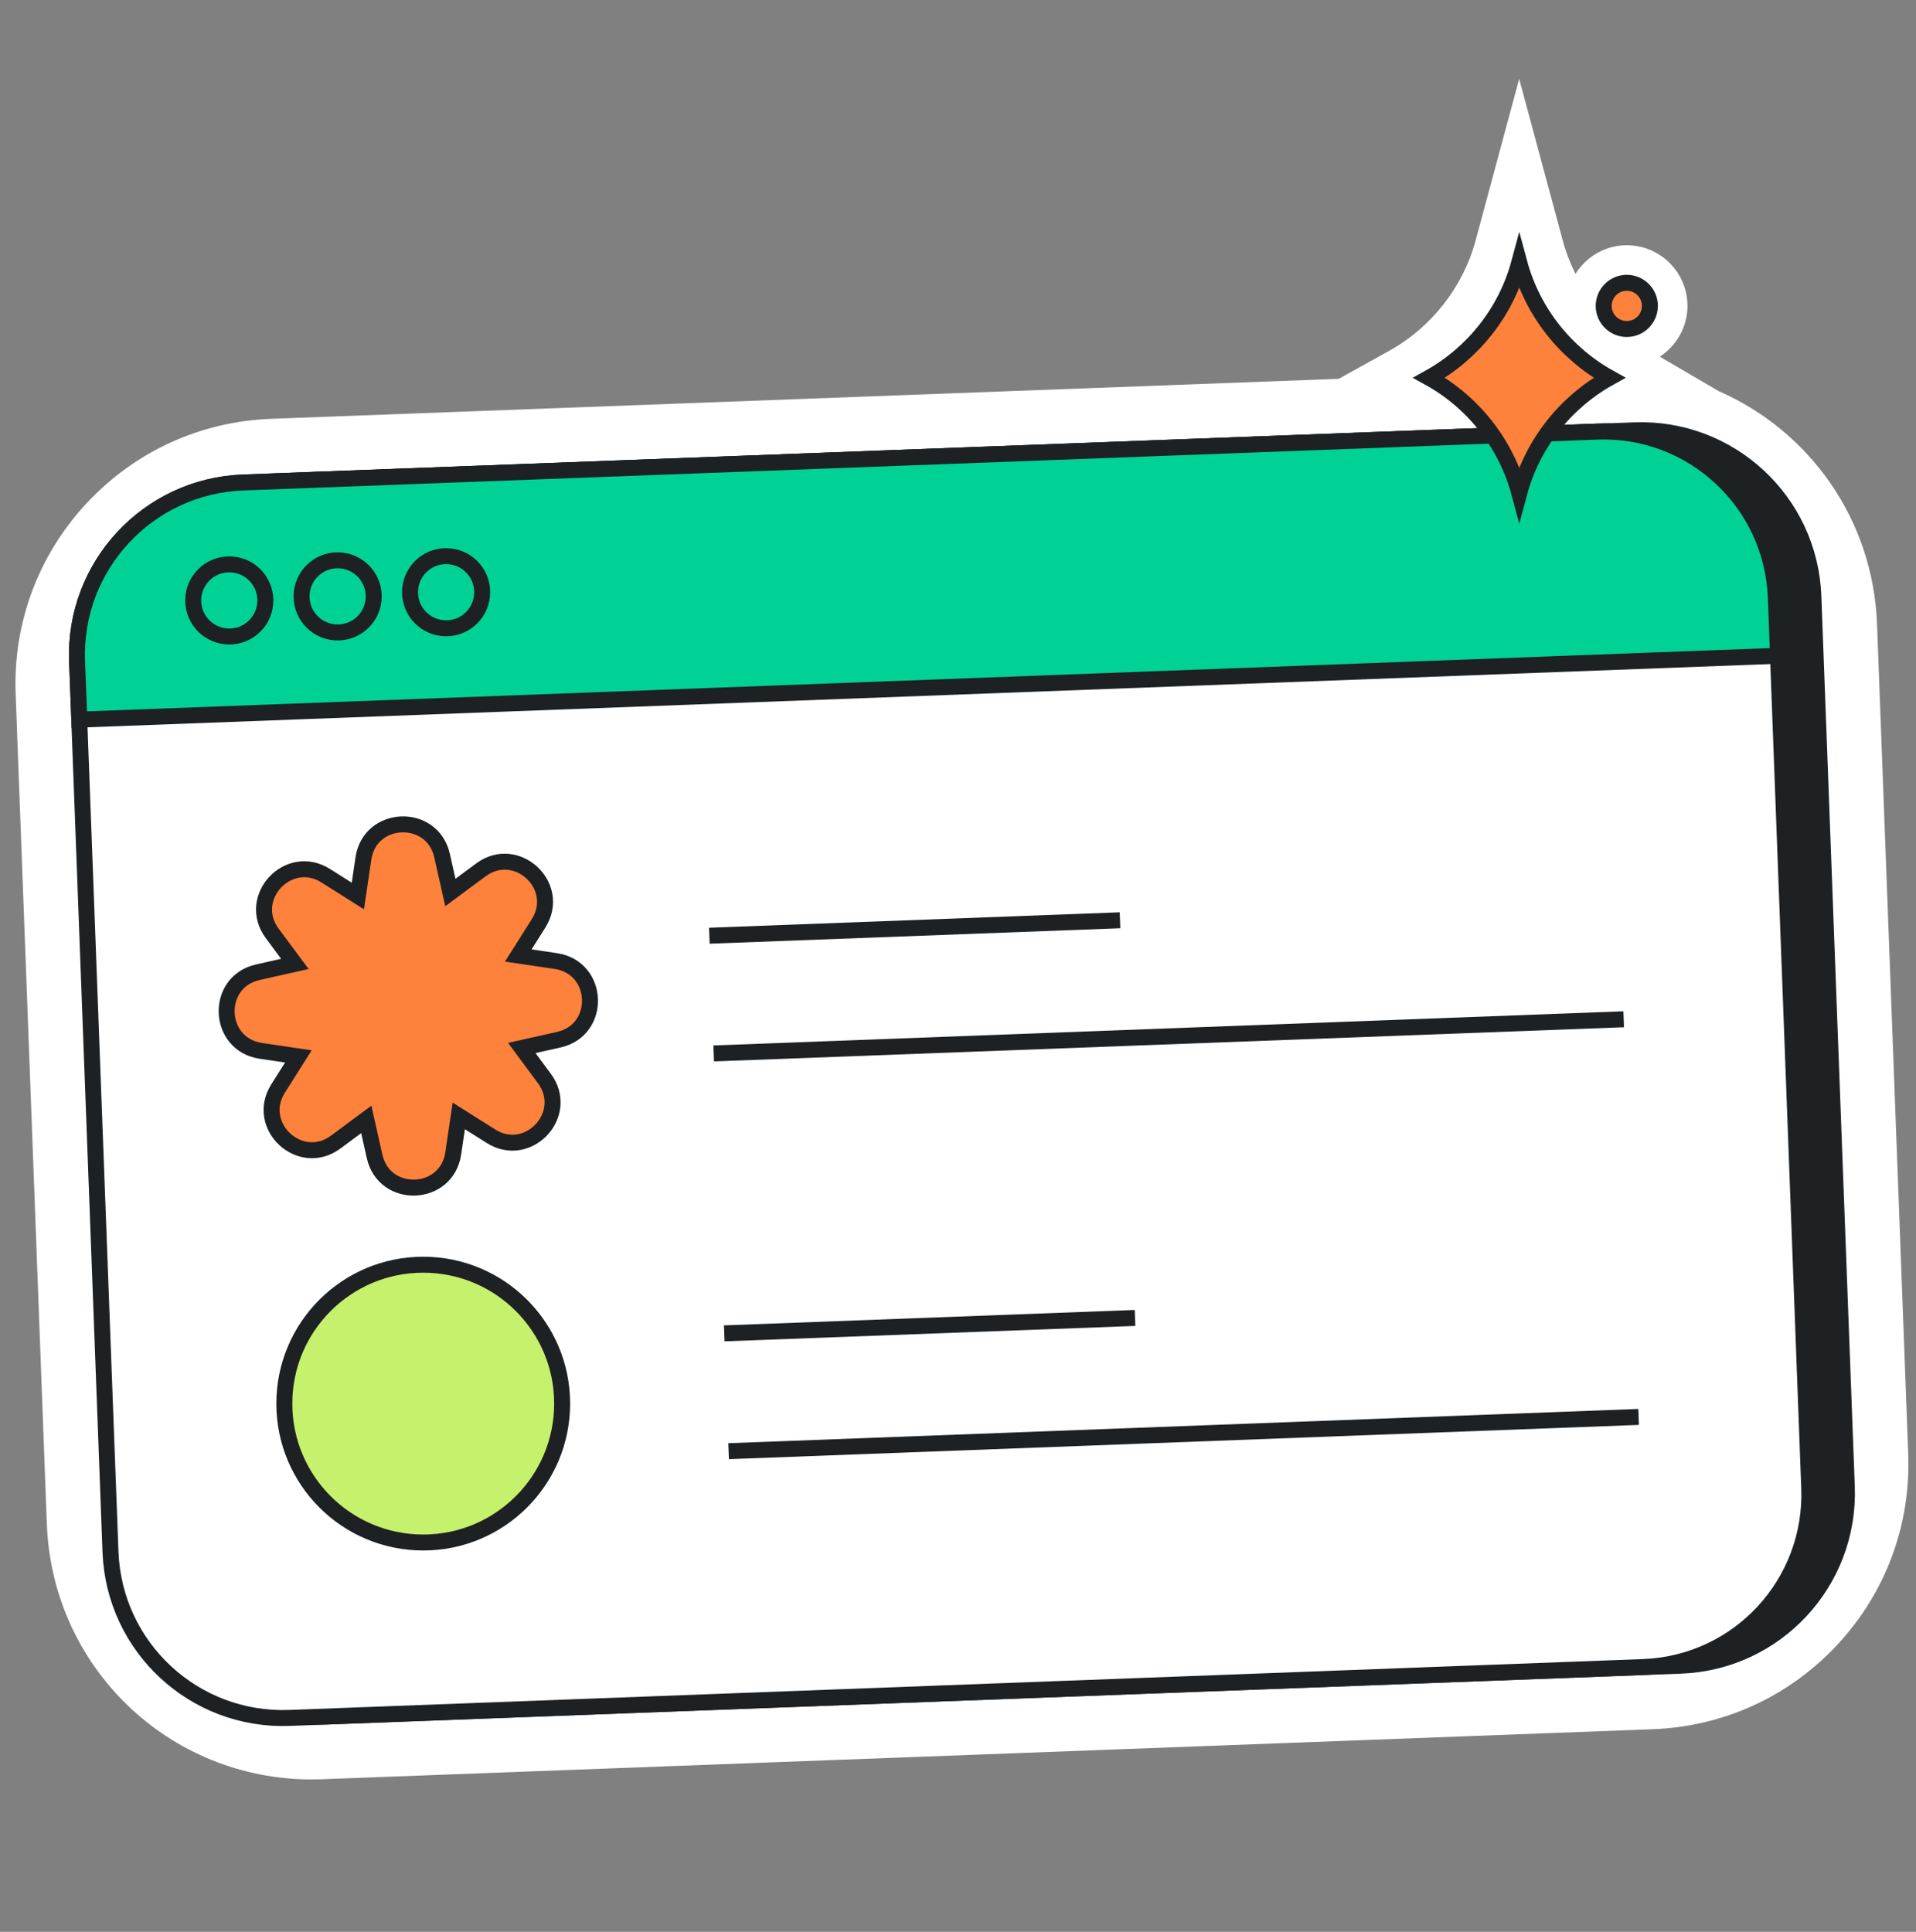<?xml version="1.0" encoding="UTF-8"?> <svg xmlns="http://www.w3.org/2000/svg" width="120" height="121" viewBox="0 0 120 121" fill="none"><rect x="0" y="0" width="120" height="121" fill="#808080" stroke="none"/><path d="M117.56 39.093C117.313 32.507 113.307 26.98 107.647 24.5L103.953 22.34C104.993 21.66 105.687 20.493 105.687 19.16C105.687 17.067 103.98 15.36 101.887 15.36C100.533 15.36 99.347 16.08 98.673 17.153C98.34 16.487 98.067 15.78 97.873 15.053L95.147 4.94L92.42 15.053C91.633 17.98 89.653 20.507 86.993 21.98L83.847 23.727L16.973 26.233C12.533 26.4 8.427 28.287 5.407 31.54C2.387 34.793 0.813 39.033 0.98 43.473L2.933 95.453C3.273 104.427 10.567 111.453 19.54 111.453C19.753 111.453 19.96 111.447 20.173 111.44L103.52 108.307C107.96 108.14 112.067 106.253 115.087 103C118.107 99.747 119.68 95.507 119.513 91.067L117.56 39.093Z" fill="white"></path><path d="M113.64 39.24C113.373 32.227 107.48 26.753 100.467 27.02L98.12 27.107L17.12 30.153C10.107 30.413 4.633 36.313 4.9 43.327L6.853 95.307C7.12 102.32 13.013 107.793 20.027 107.527L101.02 104.487L103.367 104.4C110.38 104.133 115.853 98.24 115.587 91.227L113.64 39.24Z" fill="#FFDE70"></path><path d="M105.273 104.327L20.48 107.513C14.513 107.74 9.5 103.087 9.273 97.12L7.18 41.347C6.953 35.38 11.607 30.367 17.573 30.14L102.367 26.953C108.333 26.727 113.347 31.38 113.573 37.347L115.667 93.12C115.887 99.087 111.233 104.1 105.273 104.327Z" fill="#1D2124" stroke="#1D2124" stroke-miterlimit="10"></path><path d="M102.92 104.413L18.127 107.6C12.16 107.827 7.147 103.173 6.92 97.207L4.827 41.427C4.6 35.46 9.253 30.447 15.22 30.22L100.013 27.033C105.98 26.807 110.993 31.46 111.22 37.427L113.313 93.2C113.54 99.173 108.887 104.193 102.92 104.413Z" fill="white" stroke="#1D2124" stroke-miterlimit="10"></path><path d="M4.967 45.073L4.827 41.427C4.6 35.46 9.253 30.447 15.22 30.22L100.013 27.033C105.98 26.807 110.993 31.46 111.22 37.427L111.36 41.073L4.967 45.073Z" fill="#00D296" stroke="#1D2124" stroke-miterlimit="10"></path><path d="M14.36 39.867C15.608 39.867 16.62 38.855 16.62 37.607C16.62 36.358 15.608 35.347 14.36 35.347C13.112 35.347 12.1 36.358 12.1 37.607C12.1 38.855 13.112 39.867 14.36 39.867Z" fill="#00D296" stroke="#1D2124" stroke-miterlimit="10"></path><path d="M21.147 39.613C22.395 39.613 23.407 38.601 23.407 37.353C23.407 36.105 22.395 35.093 21.147 35.093C19.898 35.093 18.887 36.105 18.887 37.353C18.887 38.601 19.898 39.613 21.147 39.613Z" fill="#00D296" stroke="#1D2124" stroke-miterlimit="10"></path><path d="M27.94 39.353C29.188 39.353 30.2 38.341 30.2 37.093C30.2 35.845 29.188 34.833 27.94 34.833C26.692 34.833 25.68 35.845 25.68 37.093C25.68 38.341 26.692 39.353 27.94 39.353Z" fill="#00D296" stroke="#1D2124" stroke-miterlimit="10"></path><path d="M101.887 20.607C102.686 20.607 103.333 19.959 103.333 19.16C103.333 18.361 102.686 17.713 101.887 17.713C101.088 17.713 100.44 18.361 100.44 19.16C100.44 19.959 101.088 20.607 101.887 20.607Z" fill="#FFDE70"></path><path d="M100.8 23.66C98.053 25.187 95.987 27.773 95.153 30.873C94.32 27.773 92.253 25.18 89.507 23.66C92.253 22.133 94.32 19.547 95.153 16.447C95.987 19.547 98.053 22.133 100.8 23.66Z" fill="#FFDE70"></path><path d="M101.887 20.607C102.686 20.607 103.333 19.959 103.333 19.16C103.333 18.361 102.686 17.713 101.887 17.713C101.088 17.713 100.44 18.361 100.44 19.16C100.44 19.959 101.088 20.607 101.887 20.607Z" fill="#FE813C" stroke="#1D2124" stroke-miterlimit="10"></path><path d="M27.687 53.587L28.207 55.9L30.113 54.487C32.347 52.827 35.213 55.493 33.727 57.84L32.46 59.847L34.807 60.193C37.56 60.6 37.707 64.513 34.993 65.12L32.68 65.64L34.093 67.547C35.753 69.78 33.087 72.647 30.74 71.16L28.733 69.893L28.387 72.24C27.98 74.993 24.067 75.14 23.46 72.427L22.94 70.113L21.033 71.527C18.8 73.187 15.933 70.52 17.42 68.173L18.687 66.167L16.34 65.82C13.587 65.413 13.44 61.5 16.153 60.893L18.467 60.373L17.053 58.467C15.393 56.233 18.06 53.367 20.407 54.853L22.413 56.12L22.76 53.773C23.16 51.027 27.073 50.88 27.687 53.587Z" fill="#FE813C" stroke="#1D2124" stroke-miterlimit="10"></path><path d="M26.507 96.613C31.311 96.613 35.207 92.718 35.207 87.913C35.207 83.108 31.311 79.213 26.507 79.213C21.702 79.213 17.807 83.108 17.807 87.913C17.807 92.718 21.702 96.613 26.507 96.613Z" fill="#C6F16D" stroke="#1D2124" stroke-miterlimit="10"></path><path d="M44.427 58.607L70.147 57.64" stroke="#1D2124" stroke-miterlimit="10"></path><path d="M44.7 65.98L101.693 63.84" stroke="#1D2124" stroke-miterlimit="10"></path><path d="M45.36 83.513L71.087 82.547" stroke="#1D2124" stroke-miterlimit="10"></path><path d="M45.633 90.893L102.627 88.747" stroke="#1D2124" stroke-miterlimit="10"></path><path d="M100.8 23.66C98.053 25.187 95.987 27.773 95.153 30.873C94.32 27.773 92.253 25.18 89.507 23.66C92.253 22.133 94.32 19.547 95.153 16.447C95.987 19.547 98.053 22.133 100.8 23.66Z" fill="#FE813C" stroke="#1D2124" stroke-miterlimit="10"></path></svg> 